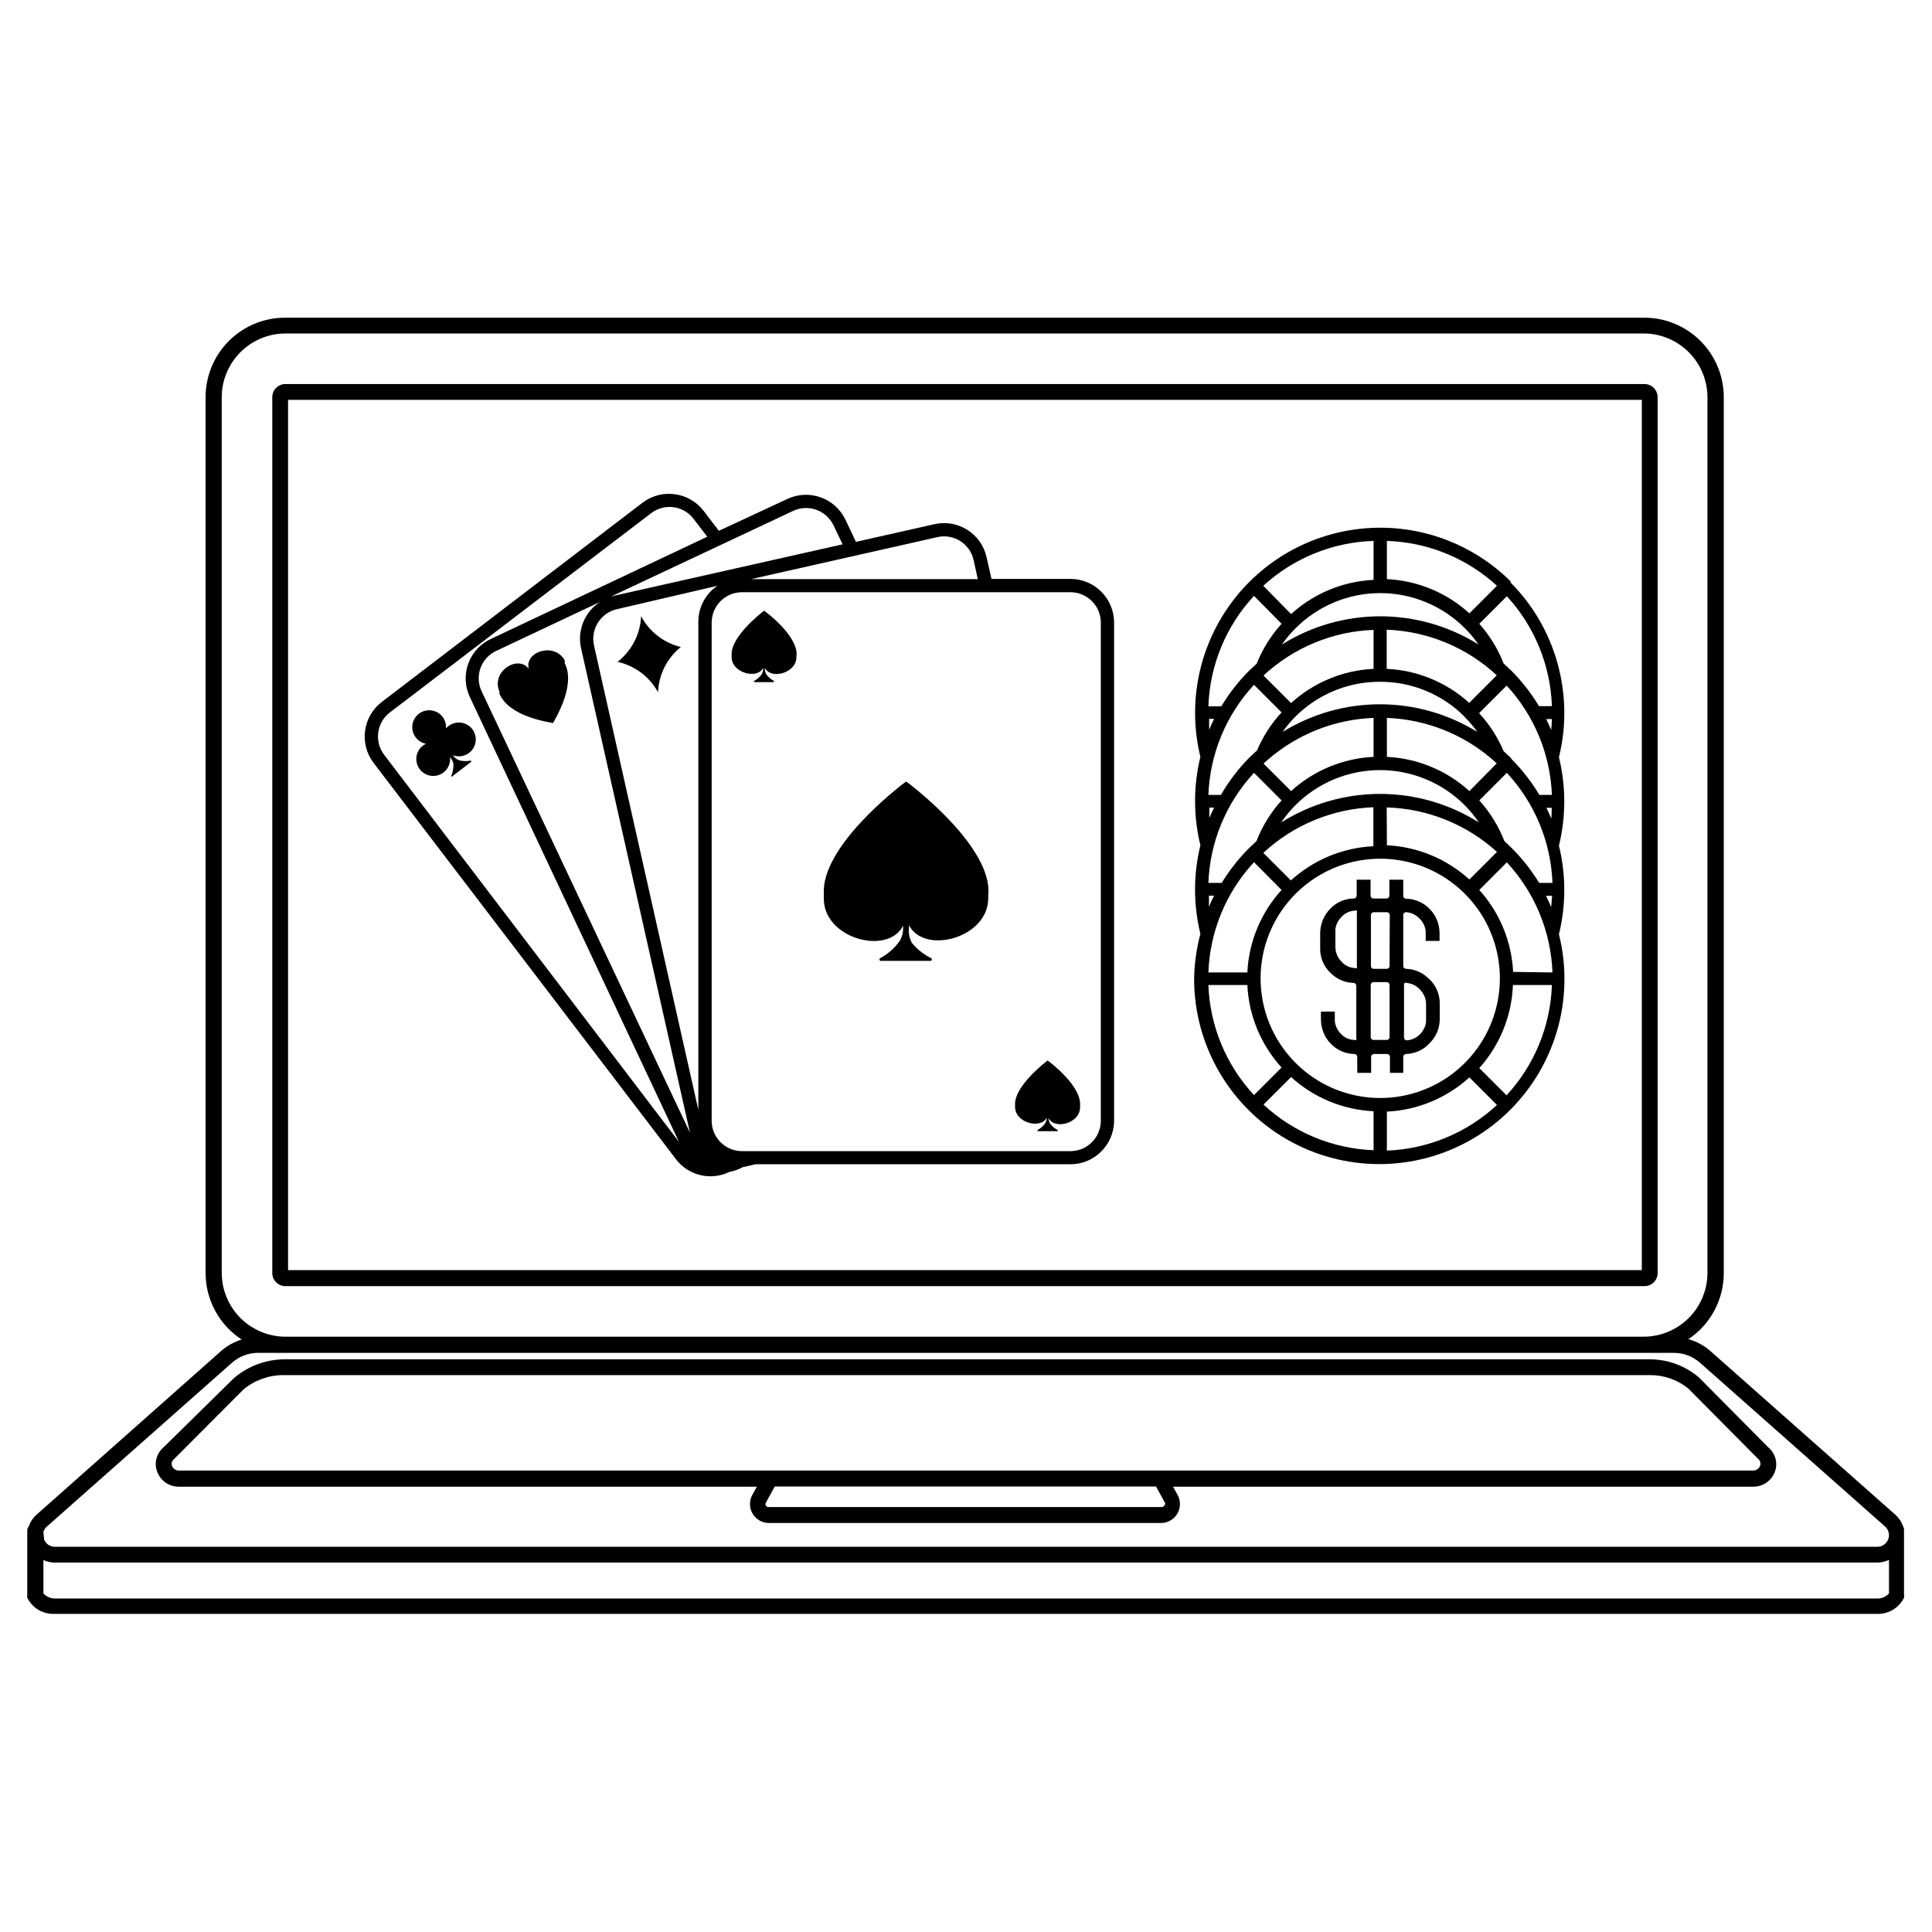 <?xml version="1.0" encoding="UTF-8"?>
<!-- Uploaded to: ICON Repo, www.iconrepo.com, Generator: ICON Repo Mixer Tools -->
<svg fill="#000000" width="800px" height="800px" version="1.1" viewBox="144 144 512 512" xmlns="http://www.w3.org/2000/svg">
 <g>
  <path d="m262.86 336.37-0.656 0.656c0.125-1.762-0.793-3.43-2.344-4.266-1.551-0.836-3.449-0.688-4.852 0.383-1.402 1.07-2.043 2.863-1.645 4.582 0.398 1.715 1.77 3.039 3.5 3.379l-0.805 0.504h-0.004c-1.258 0.98-1.902 2.551-1.691 4.133 0.207 1.578 1.238 2.93 2.707 3.543 1.473 0.617 3.156 0.41 4.43-0.551 1.273-0.957 1.945-2.519 1.762-4.102l0.25 0.352v0.004c0.371 0.461 0.602 1.02 0.656 1.609 0.023 1.094-0.199 2.18-0.656 3.176h0.301l5.039-3.879v-0.355c-0.996 0.211-2.023 0.211-3.019 0-0.648-0.203-1.215-0.609-1.613-1.156l-0.254-0.254c1.48 0.582 3.16 0.336 4.41-0.648 1.25-0.984 1.887-2.555 1.672-4.133-0.215-1.574-1.25-2.918-2.719-3.531-1.465-0.613-3.148-0.402-4.422 0.555z"/>
  <path d="m293.7 319.09c-2.672-5.039-10.781-2.418-9.574 2.168-2.769-3.828-10.078 0.605-7.758 6.047v0.555c2.621 6.098 12.898 7.457 14.207 7.758 0.605-1.211 6.098-10.078 3.074-15.871z"/>
  <path d="m313.9 307.3c-0.211 4.754-2.492 9.172-6.25 12.094 4.574 1.012 8.488 3.949 10.734 8.059 0.188-4.684 2.391-9.055 6.043-11.988-4.516-1.09-8.348-4.062-10.527-8.164z"/>
  <path d="m427.71 297.42h-20.957l-1.309-5.793c-0.676-2.988-2.508-5.586-5.098-7.219-2.59-1.637-5.723-2.172-8.707-1.496l-20.809 4.684-2.769-5.844c-2.731-5.758-9.594-8.23-15.367-5.543l-18.188 8.465-4.082-5.34c-3.875-4.977-11.016-5.938-16.07-2.168l-69.172 52.852c-2.434 1.855-4.027 4.606-4.434 7.637-0.406 3.035 0.406 6.106 2.266 8.535l80.105 104.99v0.004c3.32 4.375 9.273 5.789 14.207 3.375 0.977-0.18 1.926-0.484 2.82-0.91l0.754-0.352 3.324-0.754h83.484c6.363-0.027 11.512-5.18 11.539-11.539v-132.05c-0.027-6.359-5.176-11.512-11.539-11.539zm-35.266-11.082c2.078-0.465 4.254-0.086 6.051 1.059 1.797 1.145 3.062 2.957 3.523 5.035l1.109 5.039h-60.059zm-38.238-6.953c4.008-1.871 8.773-0.16 10.68 3.828l2.418 5.039-60.457 13.602-0.957 0.25zm-108.37 64.688c-1.305-1.691-1.883-3.836-1.598-5.957 0.285-2.121 1.402-4.039 3.109-5.328l69.223-52.797c1.691-1.293 3.824-1.859 5.934-1.574 2.106 0.285 4.016 1.395 5.301 3.086l3.629 4.734-57.383 27.105c-2.777 1.301-4.918 3.648-5.961 6.531-1.039 2.883-0.887 6.062 0.418 8.836l55.418 117.89zm25.797-16.879v0.004c-0.914-1.926-1.023-4.133-0.305-6.137s2.207-3.641 4.133-4.547l27.559-13v0.004c-4.074 2.625-6.086 7.508-5.039 12.242l28.867 128.42zm57.434-18.238v129.18l-27.66-123.13c-0.938-4.32 1.781-8.594 6.098-9.57l26.602-6.195c-3.211 2.184-5.102 5.84-5.039 9.723zm106.66 132.1c-0.027 4.414-3.598 7.984-8.012 8.012h-87.109c-4.41-0.027-7.981-3.598-8.008-8.012v-132.1c0.027-4.414 3.598-7.984 8.008-8.012h87.109c4.414 0.027 7.984 3.598 8.012 8.012z"/>
  <path d="m405.95 380.86c0.707-12.344-19.145-27.762-21.562-29.574h-0.004c-0.145-0.117-0.355-0.117-0.504 0-2.418 1.812-22.219 17.23-21.562 29.574v1.309c0 10.629 17.027 15.113 21.008 7.152l0.004 0.605c0.031 1.246-0.301 2.473-0.961 3.527-1.324 1.836-3.047 3.352-5.035 4.434-0.16 0.059-0.266 0.211-0.266 0.379s0.105 0.316 0.266 0.375h13.352c0.156-0.059 0.262-0.207 0.262-0.375s-0.105-0.32-0.262-0.379c-1.945-0.973-3.664-2.348-5.039-4.031-0.648-1.199-0.914-2.574-0.758-3.93v-0.754c3.981 7.91 21.008 3.477 21.008-7.152v-1.309z"/>
  <path d="m355.11 317.62c0.25-5.039-7.609-11.082-8.613-11.789-0.957 0.754-8.867 6.902-8.613 11.789v0.504c0 4.231 6.801 5.996 8.363 2.871v0.301l-0.004 0.004c0.008 0.5-0.133 0.988-0.402 1.41-0.531 0.734-1.219 1.336-2.016 1.762v0.301l5.289 0.004v-0.305c-0.742-0.398-1.395-0.949-1.914-1.609-0.328-0.457-0.504-1.004-0.504-1.562v-0.301c1.613 3.176 8.363 1.41 8.363-2.871v-0.504z"/>
  <path d="m430.23 436.83c0.25-5.039-7.609-11.082-8.613-11.789-0.957 0.754-8.867 6.902-8.613 11.789v0.504c0 4.231 6.801 5.996 8.363 2.871l-0.004 0.102c0.008 0.5-0.133 0.988-0.402 1.41-0.527 0.734-1.219 1.336-2.016 1.762v0.301h5.34v-0.301c-0.742-0.398-1.395-0.949-1.914-1.613-0.328-0.453-0.504-1-0.504-1.559 1.613 3.176 8.363 1.41 8.363-2.871v-0.504z"/>
  <path d="m522.88 384.88c-1.633-1.68-3.856-2.656-6.199-2.719-0.219 0.016-0.43-0.066-0.586-0.219-0.152-0.156-0.234-0.371-0.219-0.586v-4.231h-3.68v4.231c0 0.414-0.336 0.754-0.754 0.754h-3.477c-0.418 0-0.754-0.34-0.754-0.754v-4.231h-3.68v4.231c0 0.398-0.309 0.727-0.707 0.754-2.383 0-4.66 0.984-6.297 2.719-0.801 0.82-1.449 1.773-1.914 2.824-0.516 1.207-0.773 2.512-0.754 3.828v3.777c-0.062 2.473 0.926 4.852 2.719 6.551 0.344 0.348 0.715 0.668 1.109 0.957 1.461 1.078 3.223 1.676 5.039 1.711 0.395 0.027 0.703 0.359 0.703 0.758v13.805c0.07 0.176 0.07 0.375 0 0.555-0.176 0.07-0.375 0.07-0.555 0-1.395-0.047-2.707-0.664-3.625-1.715-0.832-0.887-1.363-2.016-1.512-3.223-0.02-0.285-0.02-0.57 0-0.855v-1.715h-3.68v1.863c-0.016 1.332 0.242 2.652 0.758 3.879 0.449 1.055 1.102 2.016 1.914 2.824 1.637 1.691 3.891 2.656 6.246 2.668 0.398 0.027 0.707 0.359 0.707 0.758v4.231h3.68v-4.231h-0.004c0-0.418 0.34-0.758 0.758-0.758h3.477c0.414 0 0.754 0.34 0.754 0.758v4.231h3.527v-4.231c0-0.398 0.309-0.73 0.703-0.758 2.356-0.059 4.586-1.055 6.199-2.769 0.816-0.801 1.48-1.738 1.965-2.773 0.543-1.199 0.82-2.508 0.805-3.828v-3.879c0.051-2.492-0.953-4.891-2.769-6.598l-1.109-0.957v-0.004c-1.461-1.086-3.219-1.703-5.039-1.762-0.199 0-0.391-0.078-0.531-0.223-0.145-0.141-0.223-0.332-0.223-0.531v-13.504c0-0.211 0.086-0.41 0.238-0.551 0.152-0.145 0.359-0.219 0.566-0.203 1.352 0.105 2.609 0.719 3.527 1.711 0.867 0.855 1.434 1.969 1.613 3.176 0.02 0.285 0.02 0.57 0 0.855v1.863h3.68v-1.863h-0.004c0.023-1.316-0.234-2.621-0.754-3.828-0.445-1.031-1.078-1.973-1.863-2.773zm-19.297 15.117c0.07 0.176 0.07 0.375 0 0.551-0.164 0.062-0.344 0.062-0.504 0-1.375-0.055-2.668-0.676-3.578-1.711-1.059-1.07-1.637-2.523-1.609-4.031v-3.777c-0.02-0.285-0.02-0.57 0-0.855 0.18-1.18 0.727-2.273 1.559-3.125 0.91-1.035 2.203-1.656 3.578-1.715 0.18-0.07 0.375-0.07 0.555 0 0.07 0.18 0.07 0.379 0 0.555zm8.664 18.844v-0.004c0 0.418-0.336 0.758-0.754 0.758h-3.477c-0.418 0-0.758-0.34-0.758-0.758v-13.805c0-0.414 0.34-0.754 0.758-0.754h3.477c0.418 0 0.754 0.34 0.754 0.754zm0-18.793c-0.023 0.379-0.324 0.68-0.703 0.703h-3.527c-0.379-0.023-0.68-0.324-0.707-0.703v-13.555c0-0.418 0.34-0.754 0.758-0.754h3.477c0.418 0 0.754 0.336 0.754 0.754zm3.93 4.434v-0.004c0.18-0.074 0.379-0.074 0.555 0 1.348 0.113 2.606 0.727 3.527 1.715 0.535 0.535 0.961 1.168 1.258 1.863 0.277 0.691 0.414 1.426 0.406 2.168v3.727c0.016 0.285 0.016 0.57 0 0.855-0.16 1.215-0.711 2.348-1.562 3.227-0.926 0.98-2.184 1.574-3.527 1.664-0.418 0-0.754-0.34-0.754-0.758v-13.906c0.004-0.121 0.035-0.242 0.098-0.352z"/>
  <path d="m544.44 298.18c-10.176-10.152-24.289-15.332-38.617-14.172-14.328 1.16-27.426 8.543-35.836 20.199-8.41 11.652-11.285 26.41-7.871 40.371-1.879 7.699-1.879 15.734 0 23.43-1.887 7.711-1.887 15.766 0 23.477-1.039 3.898-1.598 7.906-1.66 11.941 0 17.531 9.352 33.73 24.535 42.496 15.18 8.766 33.887 8.766 49.07 0s24.535-24.965 24.535-42.496c-0.008-3.992-0.496-7.969-1.461-11.84 1.887-7.715 1.887-15.766 0-23.48 1.879-7.695 1.879-15.73 0-23.426 4.106-16.684-0.805-34.297-12.949-46.449zm10.832 32.949h-3.426c-2.062-3.426-4.531-6.59-7.356-9.422l-2.016-1.863c-1.504-3.867-3.691-7.434-6.449-10.531l7.305-7.305c7.328 7.969 11.566 18.301 11.941 29.121zm-23.125 2.871c1.23 1.23 2.359 2.562 3.375 3.981-7.758-4.797-16.699-7.336-25.82-7.336s-18.062 2.539-25.82 7.336c1.012-1.434 2.141-2.781 3.375-4.031 5.938-5.961 14.008-9.297 22.422-9.27 8.453-0.043 16.566 3.316 22.52 9.32zm-20.656-12.746v-10.379c10.859 0.406 21.211 4.695 29.172 12.09l-7.305 7.305h-0.004c-6.004-5.445-13.715-8.633-21.812-9.016zm27.91 23.93 1.258 1.109-7.254 7.356c-6.008-5.477-13.742-8.684-21.863-9.07v-10.328c10.254 0.387 20.078 4.242 27.859 10.934zm-31.387-10.934v10.328c-8.121 0.387-15.855 3.594-21.867 9.07l-7.305-7.305 1.258-1.109h0.004c7.785-6.723 17.629-10.594 27.91-10.984zm0-13v0.004c-8.121 0.383-15.855 3.59-21.867 9.066l-7.305-7.305c7.961-7.394 18.312-11.684 29.172-12.09zm-24.383 11.539c-2.734 2.961-4.934 6.367-6.5 10.078l-2.117 1.965c-2.887 2.949-5.391 6.25-7.457 9.824h-3.324c0.406-10.859 4.695-21.211 12.09-29.172zm-7.305 16.02 7.305 7.305v0.004c-2.859 3.156-5.113 6.812-6.652 10.781l-1.914 1.812c-2.797 2.789-5.25 5.902-7.305 9.27h-3.527c0.406-10.855 4.695-21.207 12.09-29.168zm0 23.68 7.305 7.359c-5.481 6.008-8.688 13.742-9.07 21.863h-10.328c0.395-10.875 4.684-21.246 12.09-29.219zm2.469-2.469-0.004 0.004c7.961-7.398 18.312-11.688 29.172-12.094v10.328c-8.121 0.387-15.855 3.594-21.867 9.07zm4.734-8.062v0.004c1.113-1.645 2.379-3.176 3.777-4.586 5.945-5.949 14.008-9.293 22.418-9.293 8.41 0 16.477 3.344 22.422 9.293 1.398 1.41 2.664 2.945 3.777 4.586-7.844-4.945-16.926-7.57-26.199-7.57-9.27 0-18.352 2.625-26.195 7.57zm27.961-3.981v0.004c10.836 0.309 21.203 4.492 29.219 11.789l-7.305 7.305c-6.008-5.477-13.742-8.684-21.863-9.066zm24.535-1.859 7.305-7.305c7.394 7.961 11.688 18.312 12.09 29.168h-3.527 0.004c-2.059-3.367-4.512-6.481-7.305-9.27l-1.914-1.812h-0.004c-1.539-3.969-3.793-7.625-6.648-10.781zm8.566-11.082-2.117-1.965v-0.004c-1.566-3.707-3.766-7.117-6.5-10.074l7.305-7.305c7.316 7.922 11.566 18.191 11.992 28.969h-3.324c-2.098-3.504-4.617-6.738-7.508-9.625zm-33.051-57.688c10.832 0.348 21.18 4.566 29.168 11.891l-7.305 7.305c-6.008-5.477-13.742-8.684-21.863-9.07zm20.656 23.125c1.332 1.332 2.547 2.785 3.625 4.332-7.809-4.887-16.836-7.477-26.047-7.477-9.211 0-18.234 2.59-26.047 7.477 1.078-1.551 2.293-3 3.629-4.332 5.945-5.949 14.008-9.293 22.418-9.293s16.477 3.344 22.422 9.293zm-24.184-23.125v10.328c-8.121 0.383-15.855 3.59-21.867 9.066l-7.356-7.504c8.004-7.336 18.371-11.555 29.223-11.891zm-31.691 14.559 7.309 7.406c-2.816 3.102-5.055 6.688-6.602 10.582l-2.016 1.863c-2.824 2.832-5.293 5.996-7.356 9.422h-3.426c0.383-10.895 4.672-21.285 12.09-29.273zm-10.578 32.598c-0.453 0.957-0.906 1.914-1.309 2.871v-2.871zm0 23.527c-0.453 0.906-0.855 1.812-1.258 2.719v-2.719zm0 23.328c-0.504 0.957-0.957 1.965-1.359 2.973v-2.973zm-1.512 23.676h10.328c0.383 8.125 3.59 15.855 9.07 21.867l-7.305 7.305h-0.004c-7.394-7.961-11.684-18.312-12.09-29.172zm43.781 43.781c-10.859-0.402-21.211-4.695-29.172-12.09l7.305-7.305c6.012 5.477 13.746 8.684 21.867 9.066zm-20.656-23.125c-8.012-8.008-11.137-19.684-8.207-30.625 2.934-10.941 11.48-19.488 22.422-22.418 10.941-2.934 22.613 0.195 30.625 8.207l1.258-1.258-1.258 1.258c8.008 8.008 11.137 19.684 8.203 30.625-2.93 10.941-11.477 19.488-22.418 22.418-10.941 2.934-22.617-0.195-30.625-8.207zm24.184 23.125v-10.227c8.121-0.383 15.855-3.59 21.863-9.066l7.305 7.305c-7.961 7.394-18.312 11.684-29.168 12.09zm31.691-14.559-7.207-7.203c5.453-6.074 8.609-13.863 8.918-22.02h10.328c-0.371 10.914-4.664 21.324-12.094 29.324zm1.762-32.695v-0.004c-0.391-8.055-3.562-15.727-8.969-21.711l7.305-7.305v-0.004c7.394 7.961 11.688 18.312 12.09 29.172zm10.078-17.18c-0.402-1.008-0.906-2.016-1.359-2.973h1.613c-0.074 1.074-0.156 2.098-0.258 3.07zm0-23.578c-0.402-0.906-0.805-1.812-1.258-2.719h1.41c-0.004 1.07-0.039 2.012-0.105 2.816zm0-23.375c-0.402-0.957-0.855-1.914-1.309-2.871h1.512c-0.039 1.004-0.105 1.992-0.207 2.969z"/>
  <path d="m579.81 484.84c1.918 0 3.477-1.555 3.477-3.477v-232.11c0-1.918-1.559-3.477-3.477-3.477h-360.18c-1.918 0-3.473 1.559-3.473 3.477v232.11c0 1.922 1.555 3.477 3.473 3.477zm-359.47-234.88h358.76v230.64h-358.76z"/>
  <path d="m191.47 537.99h153.11l-1.309 2.367c-0.75 1.523-0.68 3.32 0.184 4.785 0.863 1.461 2.402 2.391 4.098 2.469h104.34c1.695-0.078 3.238-1.008 4.102-2.469 0.859-1.465 0.93-3.262 0.18-4.785l-1.309-2.367h153.66c2.598 0.055 4.945-1.543 5.848-3.981 0.824-2.281 0.141-4.836-1.715-6.398l-18.438-18.59c-3.594-3.047-8.141-4.742-12.848-4.785h-362.09c-4.906 0.047-9.637 1.832-13.352 5.035l-18.59 18.289c-1.852 1.566-2.535 4.117-1.711 6.398 0.883 2.457 3.234 4.078 5.844 4.031zm261.02 5.039c-0.133 0.23-0.387 0.367-0.656 0.352h-104.24c-0.262-0.004-0.504-0.145-0.637-0.371-0.133-0.227-0.141-0.504-0.016-0.738l2.367-4.332h101.06l2.367 4.332c0.094 0.27 0.012 0.57-0.199 0.758zm-262.38-12.344 18.438-18.492c2.981-2.449 6.723-3.789 10.582-3.777h362.24c3.668 0 7.227 1.262 10.074 3.578l18.438 18.59h0.004c0.578 0.426 0.805 1.188 0.555 1.863-0.305 0.789-1.074 1.293-1.918 1.262h-417.05c-0.844 0.031-1.613-0.473-1.914-1.262-0.207-0.645 0.016-1.348 0.555-1.762z"/>
  <path d="m648.33 548.47c-0.414-1.188-1.125-2.246-2.066-3.074l-49.02-43.379h-0.004c-1.668-1.465-3.648-2.535-5.793-3.125 5.859-3.906 9.375-10.488 9.371-17.531v-232.11c0-5.586-2.219-10.941-6.168-14.891-3.949-3.949-9.305-6.168-14.891-6.168h-360.12c-5.602-0.027-10.984 2.18-14.953 6.133-3.973 3.953-6.203 9.324-6.203 14.926v232.11c0.004 7.117 3.606 13.75 9.57 17.633-2.008 0.609-3.863 1.637-5.441 3.023l-48.918 43.379c-0.945 0.828-1.656 1.887-2.066 3.074-0.258 0.348-0.398 0.773-0.402 1.207v16.98c-0.047 0.25-0.047 0.504 0 0.754 1.32 2.699 4.098 4.371 7.102 4.281h483.15c3.004 0.09 5.781-1.582 7.106-4.281 0.059-0.281 0.059-0.574 0-0.855v-16.828c0.051-0.438-0.035-0.875-0.25-1.258zm-445.57-67.109v-232.11c0.012-4.473 1.797-8.758 4.957-11.918 3.164-3.164 7.449-4.945 11.918-4.957h360.18c4.438 0.062 8.672 1.871 11.789 5.027 3.121 3.156 4.875 7.41 4.887 11.848v232.11c-0.012 4.473-1.797 8.758-4.957 11.922-3.164 3.16-7.449 4.941-11.922 4.957h-359.97c-4.469-0.016-8.754-1.797-11.918-4.957-3.16-3.164-4.945-7.449-4.957-11.922zm-47.258 68.621c0.168-0.574 0.5-1.082 0.957-1.461l49.02-43.379c1.922-1.695 4.394-2.625 6.953-2.621h375.14c2.559-0.004 5.031 0.926 6.953 2.621l49.02 43.379c0.973 0.844 1.316 2.211 0.852 3.414-0.461 1.207-1.625 1.996-2.918 1.977h-482.95c-1.289 0.008-2.441-0.801-2.871-2.016v-0.301zm489.1 16.27c-0.773 0.914-1.93 1.414-3.125 1.363h-482.95c-1.156 0-2.258-0.496-3.023-1.363v-8.816c0.934 0.426 1.945 0.652 2.973 0.656h483c1.082 0 2.148-0.242 3.125-0.707z"/>
 </g>
</svg>